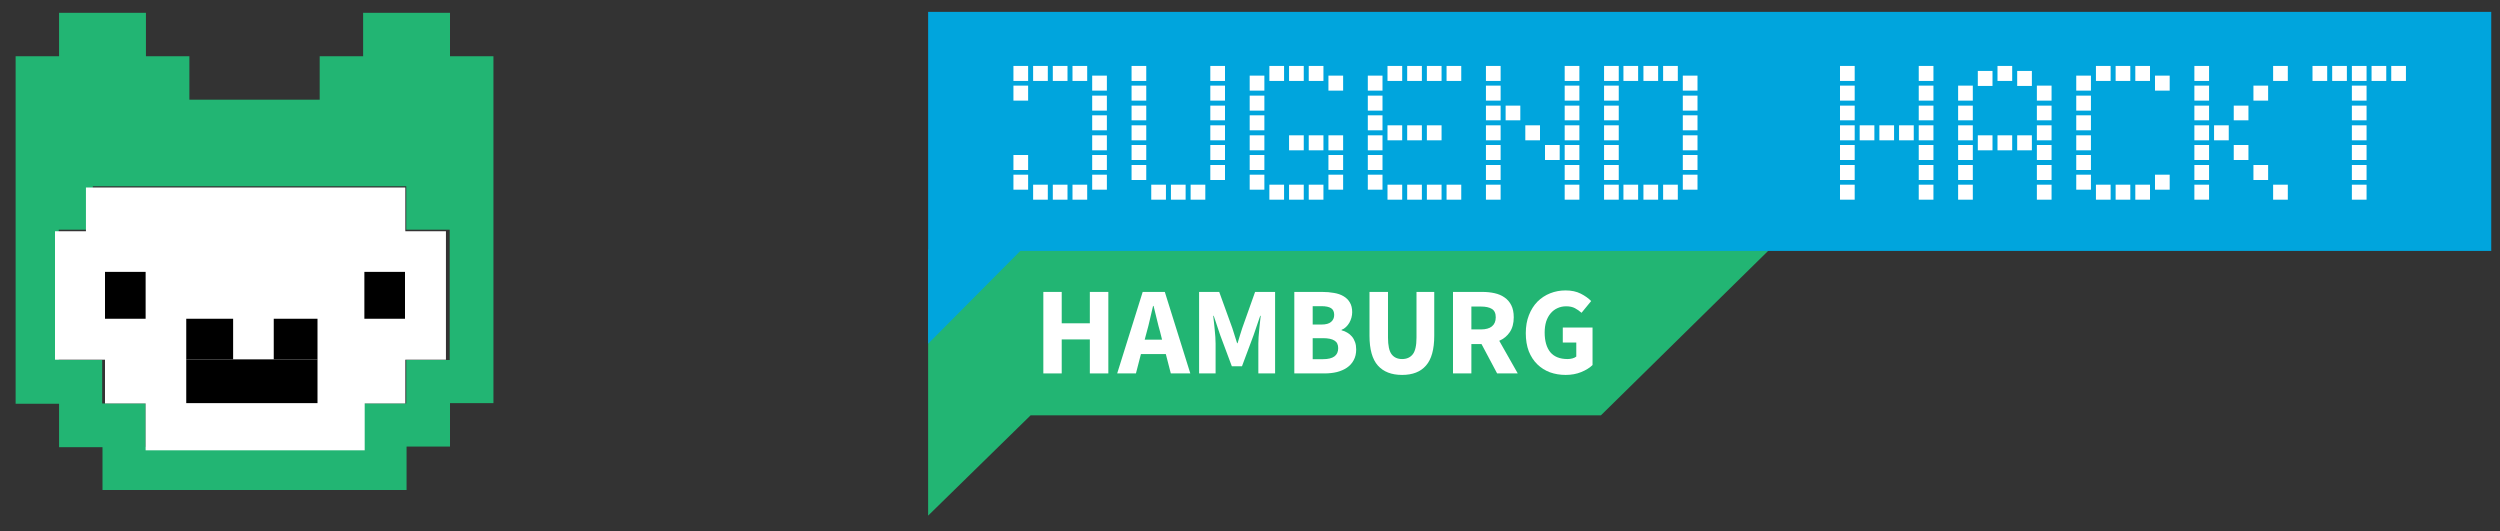 <?xml version="1.0" encoding="UTF-8" standalone="no"?>
<!-- Created with Inkscape (http://www.inkscape.org/) -->

<svg
   xmlns:dc="http://purl.org/dc/elements/1.1/"
   xmlns:cc="http://creativecommons.org/ns#"
   xmlns:rdf="http://www.w3.org/1999/02/22-rdf-syntax-ns#"
   xmlns:svg="http://www.w3.org/2000/svg"
   xmlns="http://www.w3.org/2000/svg"
   xmlns:sodipodi="http://sodipodi.sourceforge.net/DTD/sodipodi-0.dtd"
   xmlns:inkscape="http://www.inkscape.org/namespaces/inkscape"
   width="800"
   height="170"
   viewBox="0 0 800 170"
   id="svg4295"
   version="1.1"
   inkscape:version="0.91 r13725"
   sodipodi:docname="Banner_JH-Hamburg-2017.svg">
  <rect x="0" y="0" width="800" height="170" fill="#333333" stroke="none"/>
  <defs
     id="defs4297" />
  <sodipodi:namedview
     id="base"
     pagecolor="#ffffff"
     bordercolor="#666666"
     borderopacity="1.0"
     inkscape:pageopacity="0.0"
     inkscape:pageshadow="2"
     inkscape:zoom="2.8"
     inkscape:cx="429.50807"
     inkscape:cy="66.268007"
     inkscape:document-units="px"
     inkscape:current-layer="g131"
     showgrid="false"
     units="px"
     inkscape:window-width="1920"
     inkscape:window-height="1016"
     inkscape:window-x="0"
     inkscape:window-y="27"
     inkscape:window-maximized="1"
     showguides="true"
     inkscape:guide-bbox="true">
    <sodipodi:guide
       position="336.381,50.508"
       orientation="0,1"
       id="guide4185" />
    <sodipodi:guide
       position="333.855,87.126"
       orientation="1,0"
       id="guide4187" />
  </sodipodi:namedview>
  <g
     inkscape:label="Ebene 1"
     inkscape:groupmode="layer"
     id="layer1"
     transform="translate(0,-882.362)">
    <g
       transform="translate(297,886.162)"
       id="g3">
      <g
         id="g5">
        <g
           id="g7">
          <path
             style="fill:#22b573"
             inkscape:connector-curvature="0"
             d="m -292,14.2 0,13.1 0,13.9 0,13.9 0,13.9 0,13.9 0,13.9 0,13.9 0,14.7 13.9,0 0,13.9 13.9,0 0,13.7 27,0 13.9,0 13.9,0 13.9,0 13.9,0 14.7,0 0,-13.9 13.9,0 0,-13.9 13.9,0 0,-14.7 0,-13.8 0,-13.9 0,-13.9 0,-13.8 0,-13.9 0,-13.9 0,-13.1 -13.9,0 0,-13.9 -27.8,0 0,13.9 -13.9,0 0,13.9 -14.7,0 -13.9,0 -13.1,0 0,-13.9 -13.9,0 0,-13.9 -27.8,0 0,13.9 -13.9,0 z m 13.9,55.5 10.8,0 0,-13.9 100.3,0 0,13.9 13.9,0 0,13.1 0,13.9 0,14.7 -13.9,0 0,13.9 -13.9,0 0,13.9 -14.7,0 -13.9,0 -13.9,0 -13.9,0 -13.1,0 0,-13.9 -13.9,0 0,-13.9 -13.9,0 0,-14.7 0,-13.9 0,-13.1 z"
             id="path9" />
        </g>
      </g>
      <g
         id="g11">
        <path
           style="fill:#ffffff"
           inkscape:connector-curvature="0"
           d="m -279.4,70.2 0,13.3 0,13.9 0,13.9 16,0 0,14 13,0 0,15 14.8,0 13.9,0 13.9,0 13.9,0 13.6,0 0,-15 13,0 0,-14 13,0 0,-13.9 0,-13.9 0,-13.3 -13,0 0,-14 -12.7,0 -14,0 -13.9,0 -13.9,0 -13.9,0 -33.8,0 0,14 -9.9,0 z"
           id="path13" />
        <rect
           x="-180.4"
           y="83.2"
           width="13"
           height="15"
           id="rect15" />
        <rect
           x="-263.4"
           y="83.2"
           width="13"
           height="15"
           id="rect17" />
        <rect
           x="-209.4"
           y="98.2"
           width="14"
           height="13"
           id="rect19" />
        <rect
           x="-237.4"
           y="111.2"
           width="42"
           height="14"
           id="rect21" />
        <rect
           x="-237.4"
           y="98.2"
           width="15"
           height="13"
           id="rect23" />
      </g>
    </g>
    <g
       transform="translate(297,886.162)"
       id="g123">
      <polygon
         style="fill:#22b573"
         points="0,161.2 32.8,129.1 215.3,129.1 269.3,76 0,76 0,133.4 0,129.1 "
         id="polygon125" />
      <polygon
         style="fill:#00a5dd"
         points="29.5,76.5 500.2,76.5 500.2,57.4 500.2,0 0,0 0,57.4 0,76.5 0,106.2 "
         id="polygon127" />
      <path
         style="fill:#ffffff"
         inkscape:connector-curvature="0"
         d="m 468.2,22.1 4.7,0 0,-4.8 -4.7,0 0,4.8 z m -6.3,0 4.7,0 0,-4.8 -4.7,0 0,4.8 z m -6.3,0 4.7,0 0,-4.8 -4.7,0 0,4.8 z m -6.3,0 4.7,0 0,-4.8 -4.7,0 0,4.8 z m -6.3,0 4.7,0 0,-4.8 -4.7,0 0,4.8 z m -12.6,0 4.7,0 0,-4.8 -4.7,0 0,4.8 z m -25.2,0 4.7,0 0,-4.8 -4.7,0 0,4.8 z m -18.9,0 4.7,0 0,-4.8 -4.7,0 0,4.8 z m -6.3,0 4.7,0 0,-4.8 -4.7,0 0,4.8 z m -6.3,0 4.7,0 0,-4.8 -4.7,0 0,4.8 z m -31.5,0 4.7,0 0,-4.8 -4.7,0 0,4.8 z m -25.2,0 4.7,0 0,-4.8 -4.7,0 0,4.8 z m -25.2,0 4.7,0 0,-4.8 -4.7,0 0,4.8 z m -56.6,0 4.7,0 0,-4.8 -4.7,0 0,4.8 z m -6.3,0 4.7,0 0,-4.8 -4.7,0 0,4.8 z m -6.4,0 4.7,0 0,-4.8 -4.7,0 0,4.8 z m -6.2,0 4.7,0 0,-4.8 -4.7,0 0,4.8 z m -12.6,0 4.7,0 0,-4.8 -4.7,0 0,4.8 z m -25.2,0 4.7,0 0,-4.8 -4.7,0 0,4.8 z m -12.6,0 4.7,0 0,-4.8 -4.7,0 0,4.8 z m -6.3,0 4.7,0 0,-4.8 -4.7,0 0,4.8 z m -6.3,0 4.7,0 0,-4.8 -4.7,0 0,4.8 z m -6.3,0 4.7,0 0,-4.8 -4.7,0 0,4.8 z m -25.2,0 4.7,0 0,-4.8 -4.7,0 0,4.8 z m -6.3,0 4.7,0 0,-4.8 -4.7,0 0,4.8 z m -6.3,0 4.7,0 0,-4.8 -4.7,0 0,4.8 z m -18.9,0 4.7,0 0,-4.8 -4.7,0 0,4.8 z m -25.2,0 4.7,0 0,-4.8 -4.7,0 0,4.8 z m -18.9,0 4.7,0 0,-4.8 -4.7,0 0,4.8 z m -6.3,0 4.7,0 0,-4.8 -4.7,0 0,4.8 z m -6.3,0 4.7,0 0,-4.8 -4.7,0 0,4.8 z m -6.3,0 4.7,0 0,-4.8 -4.7,0 0,4.8 z m 321.2,1.6 4.7,0 0,-4.8 -4.7,0 0,4.8 z m -12.6,0 4.7,0 0,-4.8 -4.7,0 0,4.8 z m 56.7,1.5 4.7,0 0,-4.8 -4.7,0 0,4.8 z m -25.2,0 4.7,0 0,-4.8 -4.7,0 0,4.8 z m -125.9,0 4.7,0 0,-4.8 -4.7,0 0,4.8 z m -100.8,0 4.7,0 0,-4.8 -4.7,0 0,4.8 z m -12.6,0 4.7,0 0,-4.8 -4.7,0 0,4.8 z m -25.2,0 4.7,0 0,-4.8 -4.7,0 0,4.8 z m -50.4,0 4.7,0 0,-4.8 -4.7,0 0,4.8 z m 403.1,3.2 4.7,0 0,-4.8 -4.7,0 0,4.8 z m -31.5,0 4.7,0 0,-4.8 -4.7,0 0,4.8 z m -18.9,0 4.7,0 0,-4.8 -4.7,0 0,4.8 z m -50.4,0 4.7,0 0,-4.8 -4.7,0 0,4.8 z m -25.2,0 4.7,0 0,-4.8 -4.7,0 0,4.8 z m -12.6,0 4.7,0 0,-4.8 -4.7,0 0,4.8 z m -25.2,0 4.7,0 0,-4.8 -4.7,0 0,4.8 z m -75.5,0 4.7,0 0,-4.8 -4.7,0 0,4.8 z m -12.6,0 4.7,0 0,-4.8 -4.7,0 0,4.8 z m -25.2,0 4.7,0 0,-4.8 -4.7,0 0,4.8 z m -88.2,0 4.7,0 0,-4.8 -4.7,0 0,4.8 z m -25.2,0 4.7,0 0,-4.8 -4.7,0 0,4.8 z m -37.8,0 4.7,0 0,-4.8 -4.7,0 0,4.8 z m 340.1,3.2 4.7,0 0,-4.8 -4.7,0 0,4.8 z m -125.9,0 4.7,0 0,-4.8 -4.7,0 0,4.8 z m -100.8,0 4.7,0 0,-4.8 -4.7,0 0,4.8 z m -37.8,0 4.7,0 0,-4.8 -4.7,0 0,4.8 z m -50.4,0 4.7,0 0,-4.8 -4.7,0 0,4.8 z m 403.1,3.1 4.7,0 0,-4.7 -4.7,0 0,4.7 z m -37.8,0 4.7,0 0,-4.7 -4.7,0 0,4.7 z m -12.6,0 4.7,0 0,-4.7 -4.7,0 0,4.7 z m -50.4,0 4.7,0 0,-4.7 -4.7,0 0,4.7 z m -25.2,0 4.7,0 0,-4.7 -4.7,0 0,4.7 z m -12.6,0 4.7,0 0,-4.7 -4.7,0 0,4.7 z m -25.2,0 4.7,0 0,-4.7 -4.7,0 0,4.7 z m -75.5,0 4.7,0 0,-4.7 -4.7,0 0,4.7 z m -12.6,0 4.7,0 0,-4.7 -4.7,0 0,4.7 z m -18.9,0 4.7,0 0,-4.7 -4.7,0 0,4.7 z m -6.3,0 4.7,0 0,-4.7 -4.7,0 0,4.7 z m -88.2,0 4.7,0 0,-4.7 -4.7,0 0,4.7 z m -25.2,0 4.7,0 0,-4.7 -4.7,0 0,4.7 z m 302.3,3.2 4.7,0 0,-4.8 -4.7,0 0,4.8 z m -125.9,0 4.7,0 0,-4.8 -4.7,0 0,4.8 z m -100.8,0 4.7,0 0,-4.8 -4.7,0 0,4.8 z m -37.8,0 4.7,0 0,-4.8 -4.7,0 0,4.8 z m -50.4,0 4.7,0 0,-4.8 -4.7,0 0,4.8 z m 403.1,3.2 4.7,0 0,-4.8 -4.7,0 0,4.8 z m -44.1,0 4.7,0 0,-4.8 -4.7,0 0,4.8 z m -6.3,0 4.7,0 0,-4.8 -4.7,0 0,4.8 z m -50.4,0 4.7,0 0,-4.8 -4.7,0 0,4.8 z m -25.2,0 4.7,0 0,-4.8 -4.7,0 0,4.8 z m -12.6,0 4.7,0 0,-4.8 -4.7,0 0,4.8 z m -6.3,0 4.7,0 0,-4.8 -4.7,0 0,4.8 z m -6.3,0 4.7,0 0,-4.8 -4.7,0 0,4.8 z m -6.3,0 4.7,0 0,-4.8 -4.7,0 0,4.8 z m -6.3,0 4.7,0 0,-4.8 -4.7,0 0,4.8 z m -75.5,0 4.7,0 0,-4.8 -4.7,0 0,4.8 z m -12.6,0 4.7,0 0,-4.8 -4.7,0 0,4.8 z m -12.6,0 4.7,0 0,-4.8 -4.7,0 0,4.8 z m -12.6,0 4.7,0 0,-4.8 -4.7,0 0,4.8 z m -18.9,0 4.7,0 0,-4.8 -4.7,0 0,4.8 z m -6.3,0 4.7,0 0,-4.8 -4.7,0 0,4.8 z m -6.3,0 4.7,0 0,-4.8 -4.7,0 0,4.8 z m -56.7,0 4.7,0 0,-4.8 -4.7,0 0,4.8 z m -25.2,0 4.7,0 0,-4.8 -4.7,0 0,4.8 z m 302.3,3.2 4.7,0 0,-4.8 -4.7,0 0,4.8 z m -18.9,0 4.7,0 0,-4.8 -4.7,0 0,4.8 z m -6.3,0 4.7,0 0,-4.8 -4.7,0 0,4.8 z m -6.3,0 4.7,0 0,-4.8 -4.7,0 0,4.8 z m -94.4,0 4.7,0 0,-4.8 -4.7,0 0,4.8 z m -100.8,0 4.7,0 0,-4.8 -4.7,0 0,4.8 z m -12.6,0 4.7,0 0,-4.8 -4.7,0 0,4.8 z m -6.3,0 4.7,0 0,-4.8 -4.7,0 0,4.8 z m -6.3,0 4.7,0 0,-4.8 -4.7,0 0,4.8 z m -12.6,0 4.7,0 0,-4.8 -4.7,0 0,4.8 z m -50.4,0 4.7,0 0,-4.8 -4.7,0 0,4.8 z m 403.1,3.1 4.7,0 0,-4.8 -4.7,0 0,4.8 z m -37.8,0 4.7,0 0,-4.8 -4.7,0 0,4.8 z m -12.6,0 4.7,0 0,-4.8 -4.7,0 0,4.8 z m -50.4,0 4.7,0 0,-4.8 -4.7,0 0,4.8 z m -25.2,0 4.7,0 0,-4.8 -4.7,0 0,4.8 z m -12.6,0 4.7,0 0,-4.8 -4.7,0 0,4.8 z m -25.2,0 4.7,0 0,-4.8 -4.7,0 0,4.8 z m -75.5,0 4.7,0 0,-4.8 -4.7,0 0,4.8 z m -12.6,0 4.7,0 0,-4.8 -4.7,0 0,4.8 z m -6.3,0 4.7,0 0,-4.8 -4.7,0 0,4.8 z m -18.9,0 4.7,0 0,-4.8 -4.7,0 0,4.8 z m -88.2,0 4.7,0 0,-4.8 -4.7,0 0,4.8 z m -25.2,0 4.7,0 0,-4.8 -4.7,0 0,4.8 z m 302.3,3.2 4.7,0 0,-4.8 -4.7,0 0,4.8 z m -125.9,0 4.7,0 0,-4.8 -4.7,0 0,4.8 z m -100.8,0 4.7,0 0,-4.8 -4.7,0 0,4.8 z m -12.6,0 4.7,0 0,-4.8 -4.7,0 0,4.8 z m -25.2,0 4.7,0 0,-4.8 -4.7,0 0,4.8 z m -50.4,0 4.7,0 0,-4.8 -4.7,0 0,4.8 z m -25.2,0 4.7,0 0,-4.8 -4.7,0 0,4.8 z m 428.3,3.2 4.7,0 0,-4.8 -4.7,0 0,4.8 z m -31.5,0 4.7,0 0,-4.8 -4.7,0 0,4.8 z m -18.9,0 4.7,0 0,-4.8 -4.7,0 0,4.8 z m -50.4,0 4.7,0 0,-4.8 -4.7,0 0,4.8 z m -25.2,0 4.7,0 0,-4.8 -4.7,0 0,4.8 z m -12.6,0 4.7,0 0,-4.8 -4.7,0 0,4.8 z m -25.2,0 4.7,0 0,-4.8 -4.7,0 0,4.8 z m -75.5,0 4.7,0 0,-4.8 -4.7,0 0,4.8 z m -12.6,0 4.7,0 0,-4.8 -4.7,0 0,4.8 z m -25.2,0 4.7,0 0,-4.8 -4.7,0 0,4.8 z m -88.2,0 4.7,0 0,-4.8 -4.7,0 0,4.8 z m -25.2,0 4.7,0 0,-4.8 -4.7,0 0,4.8 z m 327.5,3.1 4.7,0 0,-4.8 -4.7,0 0,4.8 z m -25.2,0 4.7,0 0,-4.8 -4.7,0 0,4.8 z m -125.9,0 4.7,0 0,-4.8 -4.7,0 0,4.8 z m -100.8,0 4.7,0 0,-4.8 -4.7,0 0,4.8 z m -12.6,0 4.7,0 0,-4.8 -4.7,0 0,4.8 z m -25.2,0 4.7,0 0,-4.8 -4.7,0 0,4.8 z m -50.4,0 4.7,0 0,-4.8 -4.7,0 0,4.8 z m -25.2,0 4.7,0 0,-4.8 -4.7,0 0,4.8 z m 428.3,3.2 4.7,0 0,-4.8 -4.7,0 0,4.8 z m -25.2,0 4.7,0 0,-4.8 -4.7,0 0,4.8 z m -25.2,0 4.7,0 0,-4.8 -4.7,0 0,4.8 z m -18.9,0 4.7,0 0,-4.8 -4.7,0 0,4.8 z m -6.3,0 4.7,0 0,-4.8 -4.7,0 0,4.8 z m -6.3,0 4.7,0 0,-4.8 -4.7,0 0,4.8 z m -18.9,0 4.7,0 0,-4.8 -4.7,0 0,4.8 z m -25.2,0 4.7,0 0,-4.8 -4.7,0 0,4.8 z m -12.6,0 4.7,0 0,-4.8 -4.7,0 0,4.8 z m -25.2,0 4.7,0 0,-4.8 -4.7,0 0,4.8 z m -56.6,0 4.7,0 0,-4.8 -4.7,0 0,4.8 z m -6.3,0 4.7,0 0,-4.8 -4.7,0 0,4.8 z m -6.4,0 4.7,0 0,-4.8 -4.7,0 0,4.8 z m -6.2,0 4.7,0 0,-4.8 -4.7,0 0,4.8 z m -12.6,0 4.7,0 0,-4.8 -4.7,0 0,4.8 z m -25.2,0 4.7,0 0,-4.8 -4.7,0 0,4.8 z m -12.6,0 4.7,0 0,-4.8 -4.7,0 0,4.8 z m -6.3,0 4.7,0 0,-4.8 -4.7,0 0,4.8 z m -6.3,0 4.7,0 0,-4.8 -4.7,0 0,4.8 z m -6.3,0 4.7,0 0,-4.8 -4.7,0 0,4.8 z m -25.2,0 4.7,0 0,-4.8 -4.7,0 0,4.8 z m -6.3,0 4.7,0 0,-4.8 -4.7,0 0,4.8 z m -6.3,0 4.7,0 0,-4.8 -4.7,0 0,4.8 z m -25.2,0 4.7,0 0,-4.8 -4.7,0 0,4.8 z m -6.3,0 4.7,0 0,-4.8 -4.7,0 0,4.8 z m -6.3,0 4.7,0 0,-4.8 -4.7,0 0,4.8 z m -25.2,0 4.7,0 0,-4.8 -4.7,0 0,4.8 z m -6.3,0 4.7,0 0,-4.8 -4.7,0 0,4.8 z m -6.3,0 4.7,0 0,-4.8 -4.7,0 0,4.8 z"
         id="path129" />
      <g
         id="g131"
         transform="translate(30.052,-3.788)">
        <g
           style="font-style:normal;font-variant:normal;font-weight:bold;font-stretch:normal;font-size:40px;line-height:125%;font-family:'Source Sans Pro';-inkscape-font-specification:'Source Sans Pro, Bold';text-align:start;letter-spacing:0px;word-spacing:0px;writing-mode:lr-tb;text-anchor:start;fill:#ffffff;fill-opacity:1;stroke:none;stroke-width:1px;stroke-linecap:butt;stroke-linejoin:miter;stroke-opacity:1"
           id="text4153">
          <path
             d="m 6.815,119.482 0,-26.08 5.88,0 0,10.04 9,0 0,-10.04 5.92,0 0,26.08 -5.92,0 0,-10.88 -9,0 0,10.88 -5.88,0 z"
             style="font-style:normal;font-variant:normal;font-weight:bold;font-stretch:normal;font-size:40px;line-height:125%;font-family:'Source Sans Pro';-inkscape-font-specification:'Source Sans Pro, Bold';text-align:start;writing-mode:lr-tb;text-anchor:start;fill:#ffffff"
             id="path4154" />
          <path
             d="m 39.888,106.282 -0.64,2.4 5.56,0 -0.6,-2.4 q -0.56,-1.96 -1.08,-4.16 -0.52,-2.2 -1.04,-4.24 l -0.16,0 q -0.48,2.08 -1,4.28 -0.48,2.16 -1.04,4.12 z m -9.44,13.2 8.16,-26.08 7.08,0 8.16,26.08 -6.24,0 -1.6,-6.2 -7.96,0 -1.6,6.2 -6,0 z"
             style="font-style:normal;font-variant:normal;font-weight:bold;font-stretch:normal;font-size:40px;line-height:125%;font-family:'Source Sans Pro';-inkscape-font-specification:'Source Sans Pro, Bold';text-align:start;writing-mode:lr-tb;text-anchor:start;fill:#ffffff"
             id="path4156" />
          <path
             d="m 56.658,119.482 0,-26.08 6.44,0 4.2,11.6 q 0.4,1.16 0.76,2.4 0.36,1.2 0.76,2.4 l 0.16,0 q 0.4,-1.2 0.72,-2.4 0.36,-1.24 0.76,-2.4 l 4.12,-11.6 6.4,0 0,26.08 -5.36,0 0,-9.56 q 0,-0.96 0.08,-2.12 0.08,-1.16 0.2,-2.32 0.12,-1.2 0.24,-2.32 0.12,-1.16 0.24,-2.12 l -0.16,0 -2.12,6.2 -3.72,9.96 -3.24,0 -3.72,-9.96 -2.08,-6.2 -0.16,0 q 0.12,0.96 0.24,2.12 0.12,1.12 0.24,2.32 0.12,1.16 0.2,2.32 0.08,1.16 0.08,2.12 l 0,9.56 -5.28,0 z"
             style="font-style:normal;font-variant:normal;font-weight:bold;font-stretch:normal;font-size:40px;line-height:125%;font-family:'Source Sans Pro';-inkscape-font-specification:'Source Sans Pro, Bold';text-align:start;writing-mode:lr-tb;text-anchor:start;fill:#ffffff"
             id="path4158" />
          <path
             d="m 87.127,119.482 0,-26.08 8.92,0 q 2.04,0 3.76,0.32 1.76,0.28 3.04,1.04 1.32,0.76 2.04,2 0.76,1.24 0.76,3.12 0,0.88 -0.24,1.76 -0.24,0.88 -0.68,1.64 -0.44,0.76 -1.08,1.36 -0.6,0.6 -1.4,0.88 l 0,0.16 q 1,0.24 1.84,0.76 0.84,0.48 1.48,1.24 0.64,0.76 1,1.8 0.36,1 0.36,2.32 0,2 -0.8,3.44 -0.76,1.44 -2.16,2.4 -1.36,0.92 -3.2,1.4 -1.84,0.44 -3.96,0.44 l -9.68,0 z m 5.88,-15.64 2.76,0 q 2.16,0 3.12,-0.84 1,-0.84 1,-2.24 0,-1.52 -1,-2.16 -1,-0.64 -3.08,-0.64 l -2.8,0 0,5.88 z m 0,11.08 3.32,0 q 4.84,0 4.84,-3.52 0,-1.72 -1.2,-2.44 -1.2,-0.76 -3.64,-0.76 l -3.32,0 0,6.72 z"
             style="font-style:normal;font-variant:normal;font-weight:bold;font-stretch:normal;font-size:40px;line-height:125%;font-family:'Source Sans Pro';-inkscape-font-specification:'Source Sans Pro, Bold';text-align:start;writing-mode:lr-tb;text-anchor:start;fill:#ffffff"
             id="path4160" />
          <path
             d="m 121.626,119.962 q -5.08,0 -7.76,-3 -2.68,-3 -2.68,-9.56 l 0,-14 5.92,0 0,14.6 q 0,3.84 1.16,5.36 1.16,1.52 3.36,1.52 2.2,0 3.4,-1.52 1.2,-1.52 1.2,-5.36 l 0,-14.6 5.68,0 0,14 q 0,6.56 -2.64,9.56 -2.6,3 -7.64,3 z"
             style="font-style:normal;font-variant:normal;font-weight:bold;font-stretch:normal;font-size:40px;line-height:125%;font-family:'Source Sans Pro';-inkscape-font-specification:'Source Sans Pro, Bold';text-align:start;writing-mode:lr-tb;text-anchor:start;fill:#ffffff"
             id="path4162" />
          <path
             d="m 137.908,119.482 0,-26.08 9.4,0 q 2.08,0 3.88,0.4 1.84,0.4 3.2,1.36 1.36,0.92 2.16,2.48 0.8,1.56 0.8,3.88 0,2.88 -1.28,4.76 -1.24,1.84 -3.36,2.76 l 5.92,10.44 -6.6,0 -5,-9.4 -3.24,0 0,9.4 -5.88,0 z m 5.88,-14.08 3.04,0 q 2.32,0 3.52,-0.96 1.24,-1 1.24,-2.92 0,-1.92 -1.24,-2.68 -1.2,-0.76 -3.52,-0.76 l -3.04,0 0,7.32 z"
             style="font-style:normal;font-variant:normal;font-weight:bold;font-stretch:normal;font-size:40px;line-height:125%;font-family:'Source Sans Pro';-inkscape-font-specification:'Source Sans Pro, Bold';text-align:start;writing-mode:lr-tb;text-anchor:start;fill:#ffffff"
             id="path4164" />
          <path
             d="m 173.96,119.962 q -2.68,0 -5.04,-0.84 -2.32,-0.88 -4.04,-2.56 -1.72,-1.68 -2.72,-4.16 -0.96,-2.52 -0.96,-5.8 0,-3.24 1,-5.76 1,-2.56 2.72,-4.32 1.76,-1.76 4.08,-2.68 2.32,-0.92 4.92,-0.92 2.84,0 4.88,1.04 2.04,1.04 3.32,2.36 l -3.08,3.76 q -1,-0.88 -2.12,-1.48 -1.12,-0.6 -2.8,-0.6 -1.52,0 -2.8,0.6 -1.24,0.56 -2.16,1.64 -0.92,1.08 -1.44,2.64 -0.48,1.56 -0.48,3.52 0,4.04 1.8,6.28 1.84,2.2 5.52,2.2 0.8,0 1.56,-0.2 0.76,-0.2 1.24,-0.6 l 0,-4.48 -4.32,0 0,-4.8 9.52,0 0,12 q -1.36,1.32 -3.6,2.24 -2.24,0.92 -5,0.92 z"
             style="font-style:normal;font-variant:normal;font-weight:bold;font-stretch:normal;font-size:40px;line-height:125%;font-family:'Source Sans Pro';-inkscape-font-specification:'Source Sans Pro, Bold';text-align:start;writing-mode:lr-tb;text-anchor:start;fill:#ffffff"
             id="path4166" />
        </g>
      </g>
    </g>
  </g>
</svg>
